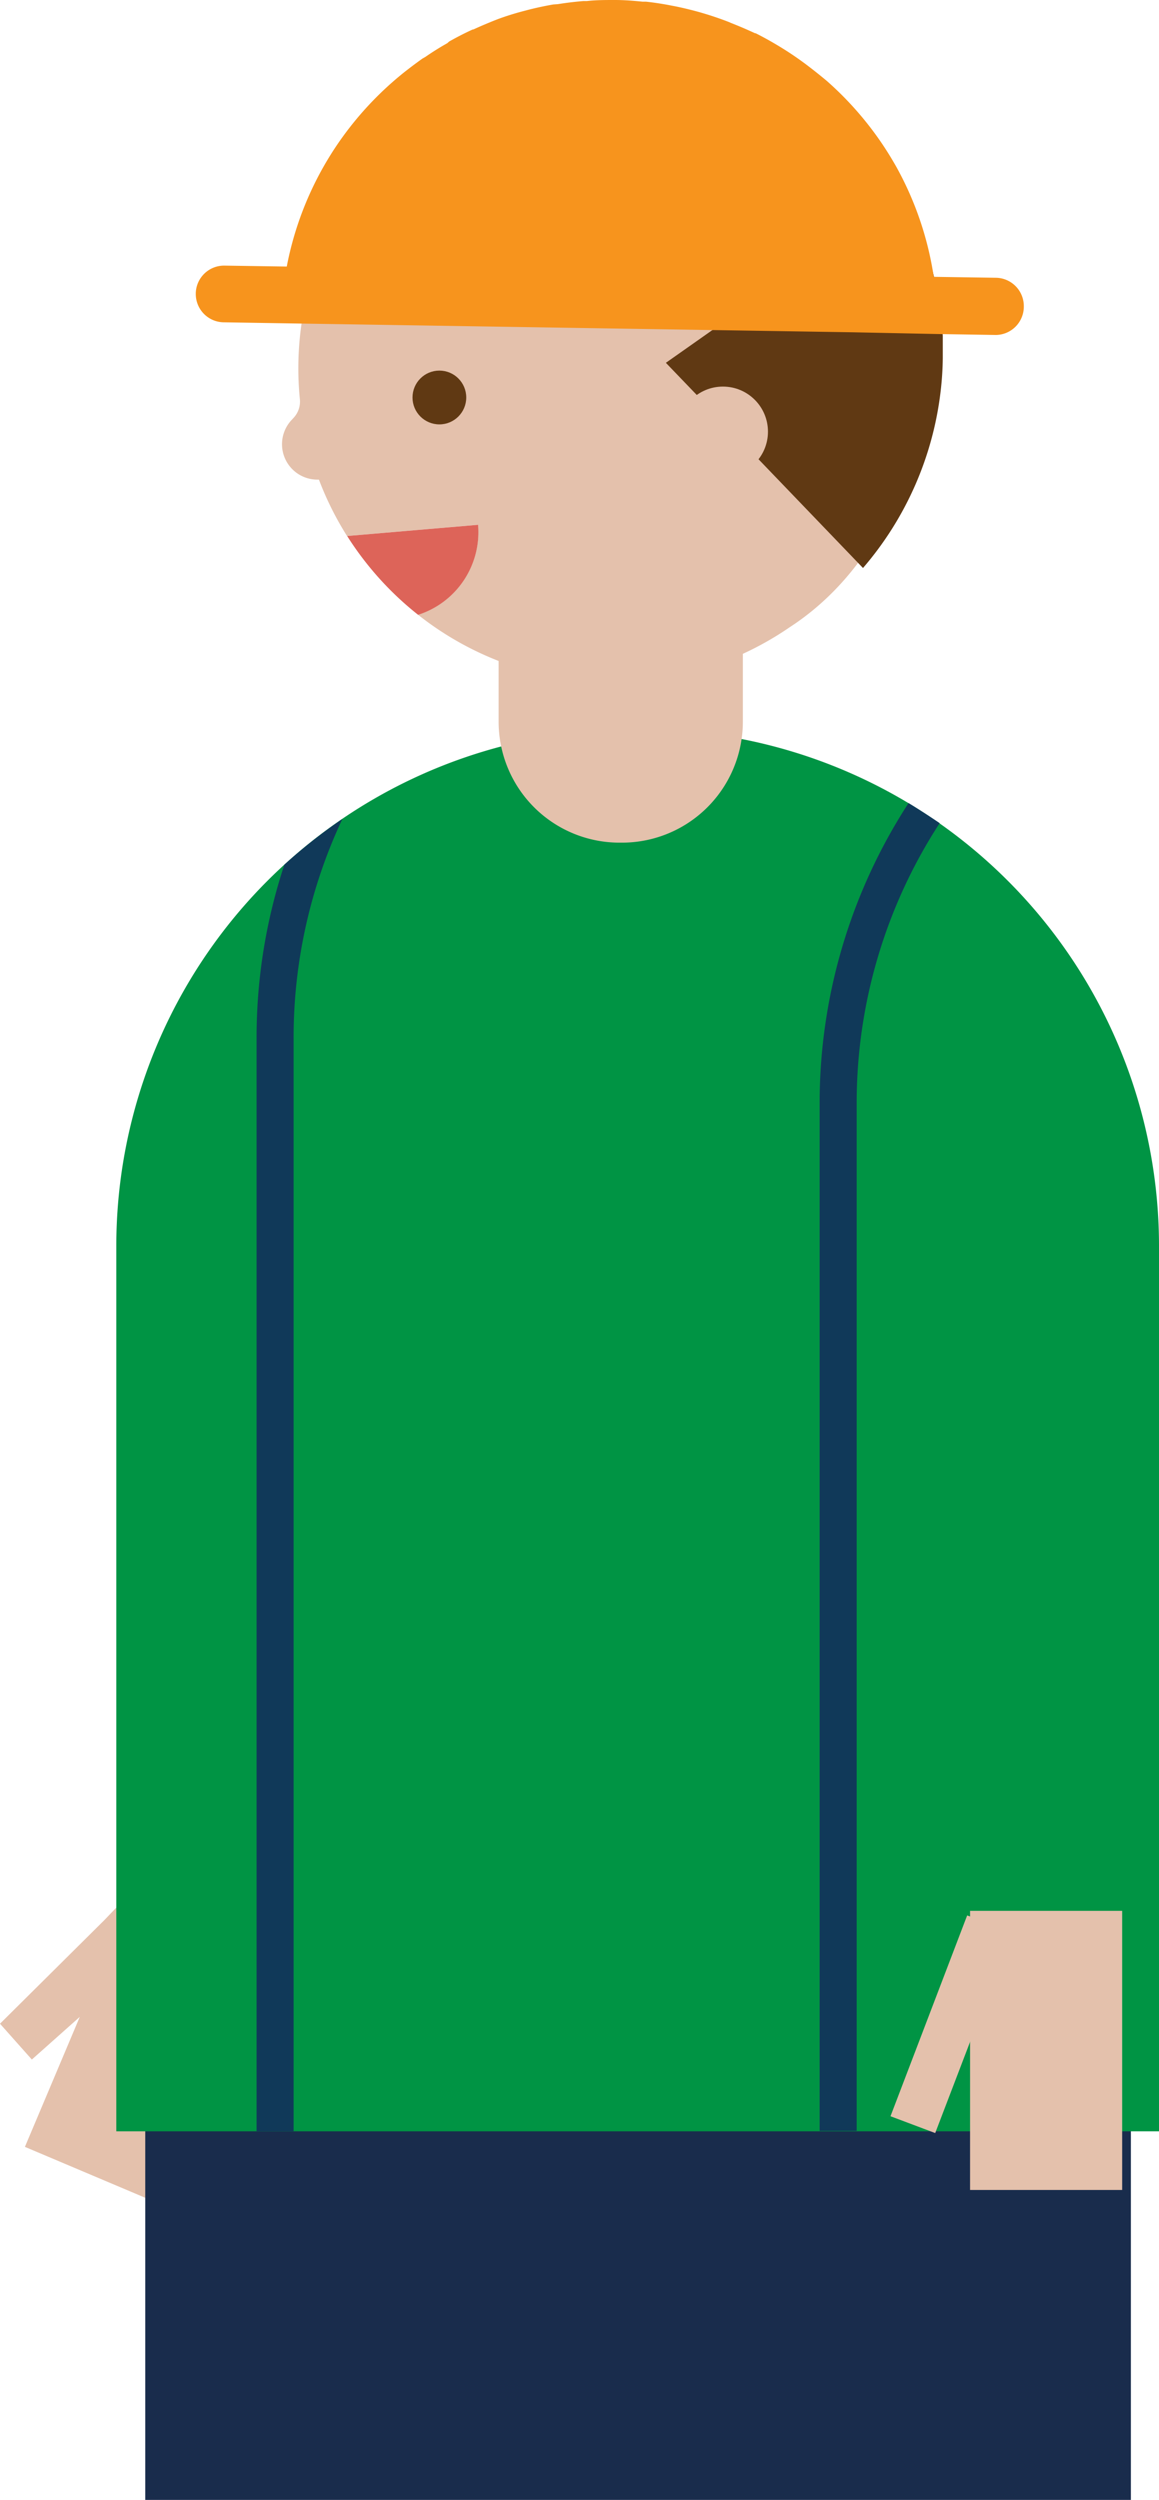 <svg xmlns="http://www.w3.org/2000/svg" viewBox="0 0 111.71 240.75">
  <title>4-worker</title>
  <g>
    <polygon points="3.07 198.34 0 194.89 10.05 184.92 12.86 181.99 26.36 187.69 15.91 212.46 2.4 206.75 7.69 194.23 3.07 198.34" style="fill: #e4c1ac"/>
    <rect x="14" y="195.75" width="95" height="45" style="fill: #192c4c"/>
    <path d="M11.21,205.25h100.5V120A49.75,49.75,0,0,0,62,70.25H61A49.75,49.75,0,0,0,11.21,120Z" style="fill: #009444"/>
    <g>
      <path d="M87.57,77.34c1,.61,2,1.26,3,1.93a49.43,49.43,0,0,0-8,26.94v99H79v-99A53,53,0,0,1,87.57,77.34Z" style="fill: #103959"/>
      <path d="M27.41,83.27A50,50,0,0,1,33,78.87a49.4,49.4,0,0,0-4.7,21.05V205.25H24.73V99.92A53,53,0,0,1,27.41,83.27Z" style="fill: #103959"/>
    </g>
    <g>
      <polygon points="90.14 205.42 85.83 203.8 93.22 184.46 97.54 186.08 90.14 205.42" style="fill: #e4c1ac"/>
      <rect x="93.5" y="184.02" width="14.66" height="26.88" style="fill: #e4c1ac"/>
    </g>
    <path d="M30.65,46.19h.09a30.24,30.24,0,0,0,2.71,5.43l12.62-1.08a8.35,8.35,0,0,1-5.78,8.66,30.18,30.18,0,0,0,35.83,1.2c11.75-7.61,16.77-25.49,9.46-40.23A24.61,24.61,0,0,0,75.21,9.41C55.8-1,36.17,9,30.44,25.53A30.16,30.16,0,0,0,28.76,35a29.56,29.56,0,0,0,.14,3.41,2.3,2.3,0,0,1-.67,1.9l-.05.06A3.41,3.41,0,0,0,30.65,46.19Z" style="fill: #e4c1ac"/>
    <g>
      <path d="M90.87,34.48c0-.7,0-1.41,0-2.12-.05-.87-.13-1.73-.25-2.58A31.48,31.48,0,0,0,87,18.89L64.18,34.94l19,19.76a31.7,31.7,0,0,0,7.49-17.08A29.83,29.83,0,0,0,90.87,34.48Z" style="fill: #603913"/>
      <path d="M21.64,25.58l6,.09h0a31.45,31.45,0,0,1,3.93-10.28l0,0q.69-1.15,1.48-2.24l0,0A31.84,31.84,0,0,1,38.6,7.25l.12-.1q1-.8,2-1.51L41,5.48c.68-.47,1.38-.91,2.11-1.32L43.29,4c.74-.42,1.5-.81,2.27-1.16l.06,0q1.16-.53,2.37-1l.19-.07c.78-.28,1.57-.52,2.38-.73l.38-.1q1.18-.3,2.39-.51L53.76.4c.82-.13,1.64-.23,2.48-.3l.34,0C57.46,0,58.35,0,59.25,0h0c.9,0,1.79.07,2.67.16l.34,0c.83.09,1.66.22,2.47.38l.42.08q1.2.25,2.37.58l.37.11c.8.24,1.59.51,2.36.81l.18.08q1.2.47,2.34,1l.06,0c.76.38,1.51.8,2.24,1.24l.23.14q1.06.65,2.06,1.38l.22.16q1,.75,2,1.58l.12.1a31.84,31.84,0,0,1,5.29,6l0,0q.75,1.11,1.41,2.28l0,0A31.45,31.45,0,0,1,90,26.66h0l6,.09a2.73,2.73,0,0,1,2.68,2.77v.06A2.73,2.73,0,0,1,96,32.26l-5.54-.09L82.17,32l-46.82-.74-8.26-.13-5.54-.09a2.73,2.73,0,0,1-2.68-2.77v-.06A2.73,2.73,0,0,1,21.64,25.58Z" style="fill: #f7941d"/>
    </g>
    <path d="M71.6,69.5V61.63H48.06V69.5A11.65,11.65,0,0,0,59.64,81.15h.24A11.65,11.65,0,0,0,71.6,69.5Z" style="fill: #e4c1ac"/>
    <path d="M33.46,51.62l12.62-1.08a8.36,8.36,0,0,1-5.78,8.67A30.44,30.44,0,0,1,33.46,51.62Z" style="fill: #dd6459"/>
    <circle cx="69.68" cy="41.57" r="4.34" style="fill: #e4c1ac"/>
    <circle cx="42.35" cy="38.28" r="2.59" style="fill: #603913"/>
  </g>
</svg>
